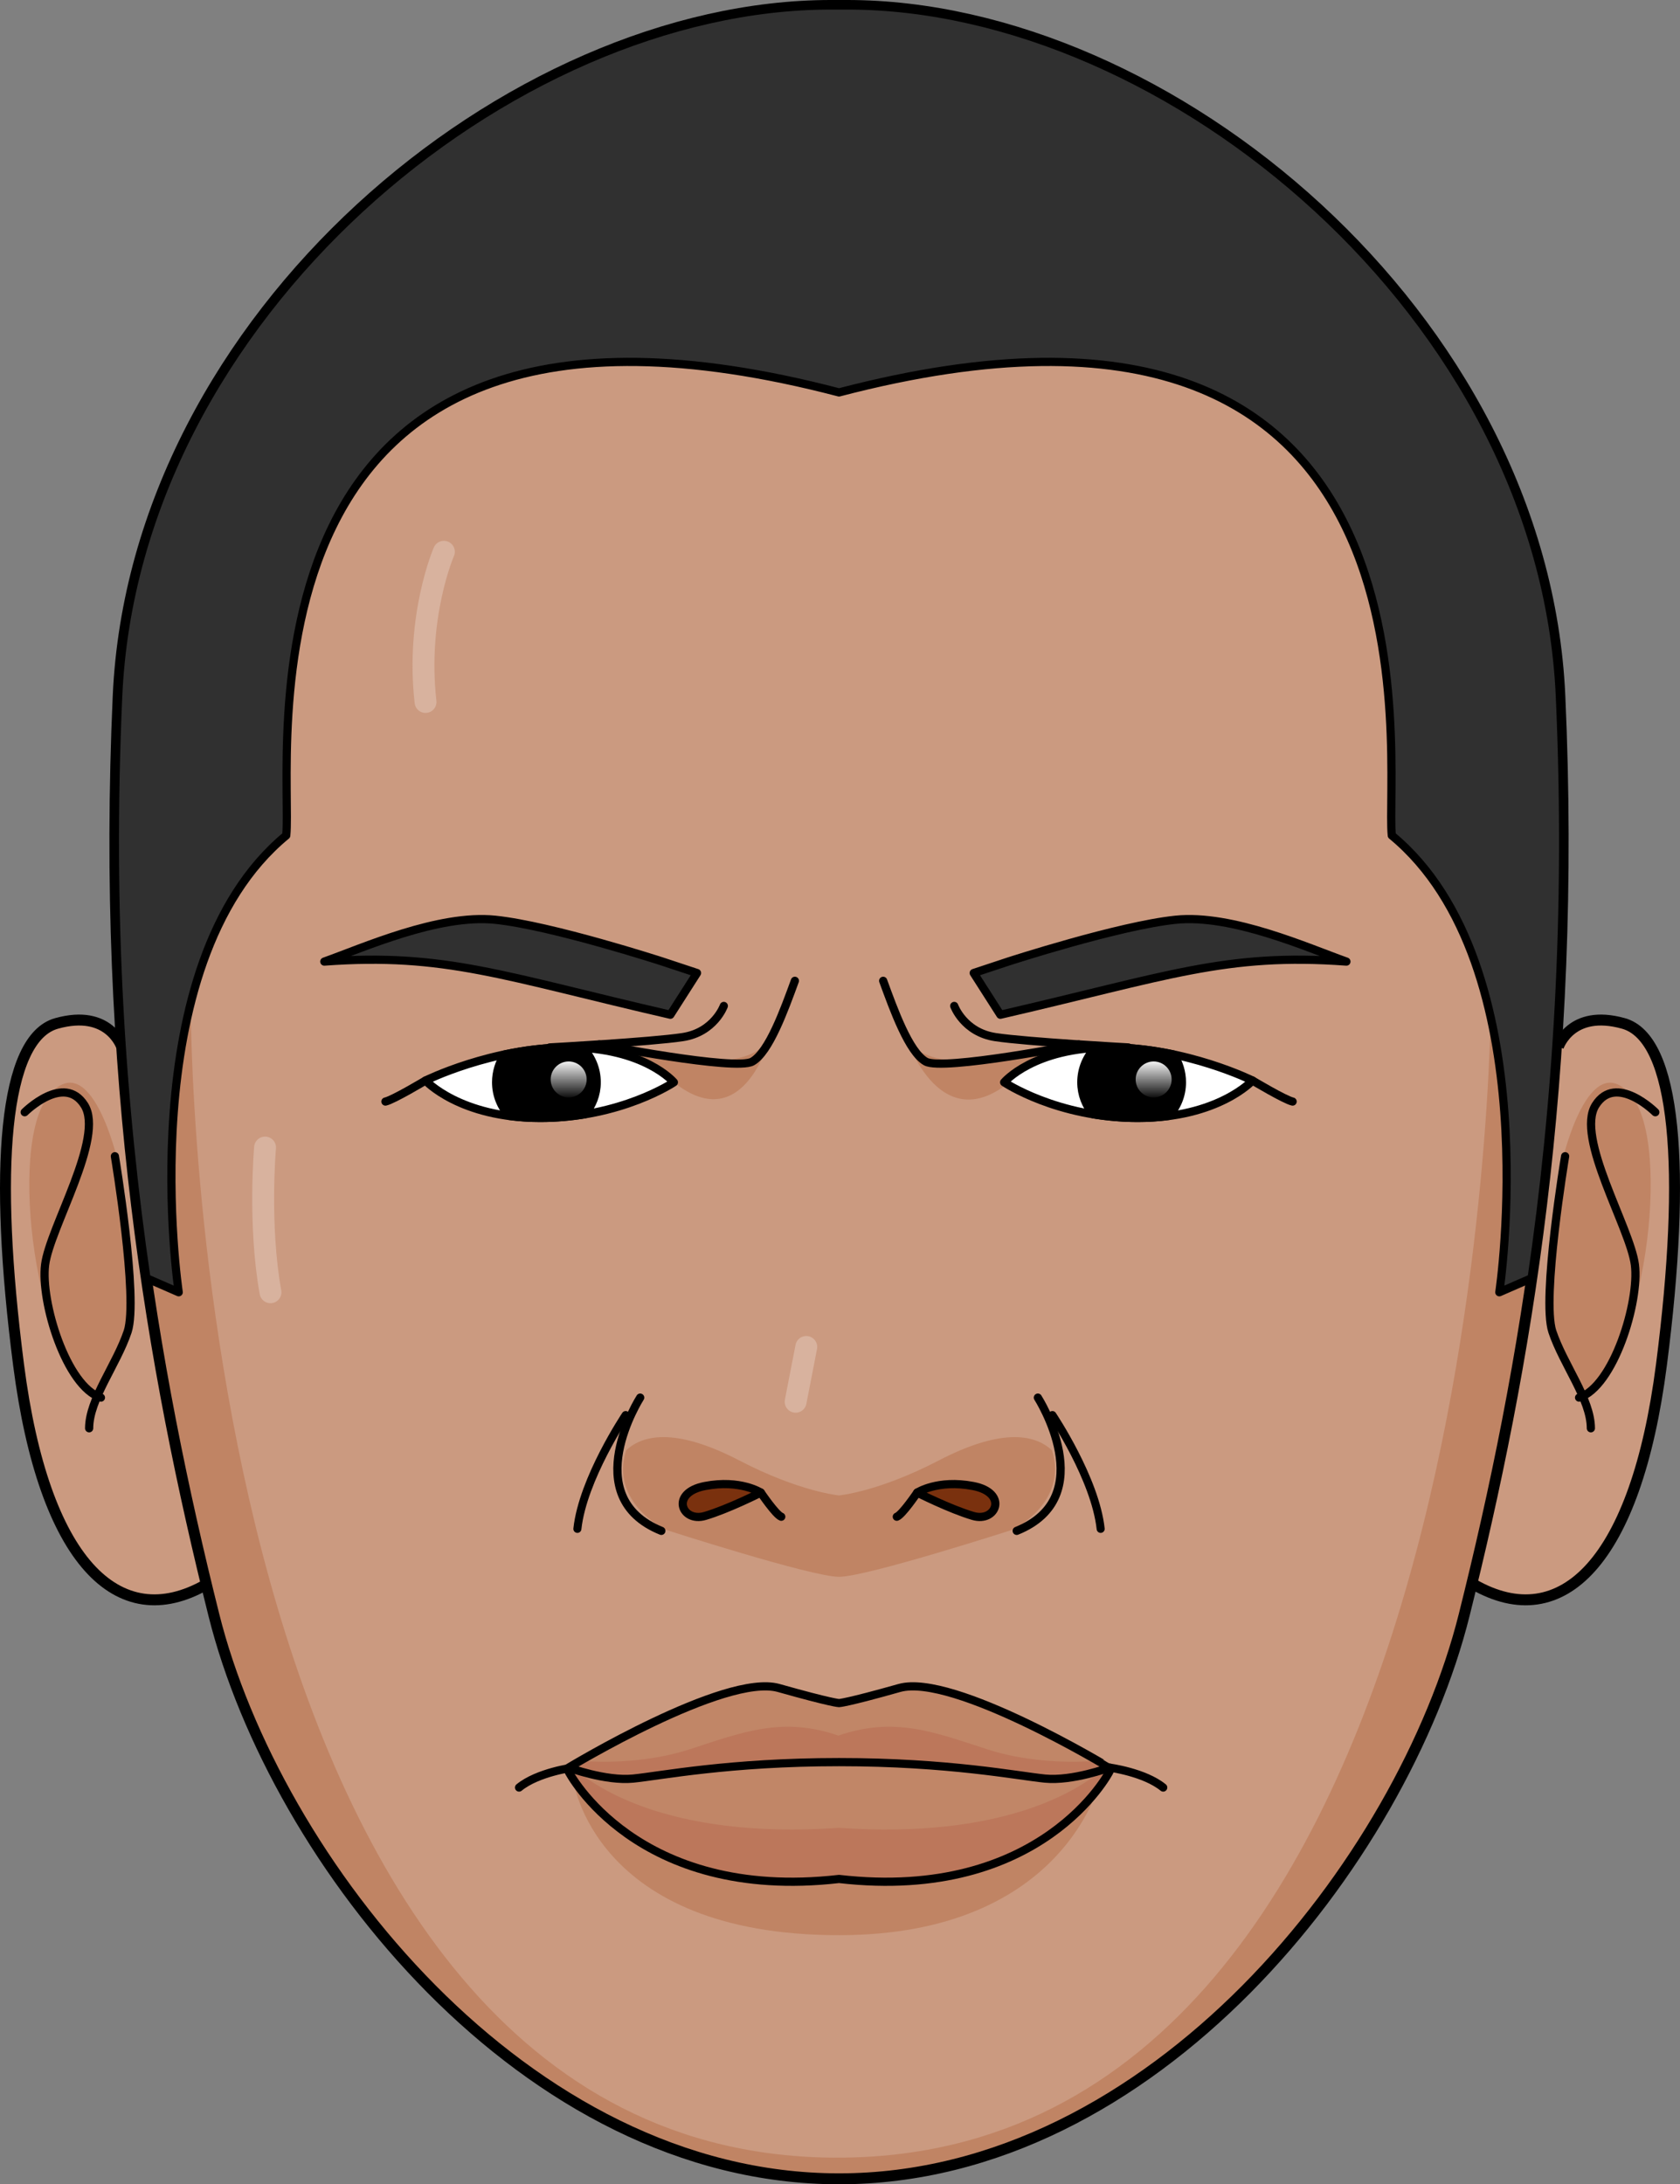 <?xml version="1.0" encoding="utf-8"?>
<!-- Generator: Adobe Illustrator 16.0.0, SVG Export Plug-In . SVG Version: 6.00 Build 0)  -->
<!DOCTYPE svg PUBLIC "-//W3C//DTD SVG 1.1//EN" "http://www.w3.org/Graphics/SVG/1.1/DTD/svg11.dtd">
<svg version="1.1" id="Layer_1" xmlns="http://www.w3.org/2000/svg" xmlns:xlink="http://www.w3.org/1999/xlink" x="0px" y="0px"
	 width="385.161px" height="500.622px" viewBox="0 0 385.161 500.622" enable-background="new 0 0 385.161 500.622"
	 xml:space="preserve">
<rect x="0" y="0" width="385.161" height="500.622" fill="#808080" stroke="none"/>
<g>
	<path fill="#CB9A80" d="M357.26,239.95c0,0,2.855-8.769,14.939-5.386c12.082,3.383,14.498,33.353,8.699,78.304
		c-5.801,44.951-22.771,61.857-43.045,50.263"/>
	<path fill="none" stroke="#000000" stroke-width="2.507" stroke-miterlimit="10" d="M357.26,239.95c0,0,2.855-8.769,14.939-5.386
		c12.082,3.383,14.498,33.353,8.699,78.304c-5.801,44.951-22.771,61.857-43.045,50.263"/>
	<path fill="#CB9A80" d="M27.902,239.95c0,0-2.857-8.769-14.939-5.386c-12.082,3.383-14.5,33.353-8.699,78.304
		c5.799,44.951,22.77,61.857,43.047,50.263"/>
	<path fill="#C08464" d="M358.254,265.751c0,0,6.092-26.171,15.703-14.692c9.613,11.481,2.789,61.719-10.99,68.231
		c-5.234-10.668-8.777-17.955-7.455-30.324S358.254,265.751,358.254,265.751z"/>
	<path fill="#C08464" d="M26.908,265.751c0,0-6.092-26.171-15.703-14.692c-9.611,11.481-2.789,61.719,10.99,68.231
		c5.234-10.668,8.777-17.955,7.455-30.324S26.908,265.751,26.908,265.751z"/>
	<path fill="#CB9A80" d="M192.357,499.368c72.055,0,129.227-72.836,143.324-129.228s25.846-123.745,21.932-210.68
		C353.695,72.525,267.844,1.253,194.234,1.253h-3.754c-73.611,0-159.463,71.271-163.379,158.207
		c-3.914,86.936,7.834,154.289,21.932,210.68S120.301,499.368,192.357,499.368z"/>
	<path fill="#C08464" d="M131.373,407.722c0,0,4.402,35.805,60.984,35.805c52.209,0,59.984-35.805,59.984-35.805H131.373z"/>
	<path fill="#C08464" d="M241.186,332.415c-4.232-3.996-12.234-4.83-26.002,2.332c-13.764,7.162-22.824,7.996-22.824,7.996
		s-9.059-0.834-22.824-7.996c-13.768-7.162-21.77-6.328-26.004-2.332c-3.756,11.992,9.027,18.178,9.027,18.178
		s33.5,10.803,39.801,10.803c6.303,0,39.799-10.803,39.799-10.803S244.941,344.407,241.186,332.415z"/>
	<path fill="#C08464" d="M207.451,237.015c0,0,7.475,24.18,23.828,11.132c16.354-13.048,47.643-1.909,50.402,1.365
		c-25.693-7.854-45.609-8.122-45.609-8.122S211.582,247.68,207.451,237.015z"/>
	<path fill="#C08464" d="M176.77,237.015c0,0-5.92,24.087-22.275,11.04c-16.354-13.048-48.955-1.817-51.715,1.457
		c25.695-7.854,45.264-8.222,45.264-8.222S172.637,247.68,176.77,237.015z"/>
	<path fill="#C08464" d="M335.836,368.146c10.098-40.401,18.959-86.48,21.752-141.307l-15.783,2.824
		c0,0-0.424,264.856-149.852,264.856S43.723,229.642,43.723,229.642H27.574c2.947,53.599,11.686,98.79,21.613,138.503
		c14.096,56.391,71.27,131.223,143.324,131.223S321.738,424.536,335.836,368.146z"/>
	<path fill="#C18667" d="M130.369,406.063c0,0,15.42,29.929,61.988,24.58c46.572,5.349,61.988-24.58,61.988-24.58
		s-86.139-10.936-123.977-0.941"/>
	<path fill="#BC775B" d="M192.357,418.927c-40.357,2.809-57.313-10.43-61.117-14.013c-0.285,0.071-0.592,0.134-0.871,0.208v0.941
		c0,0,15.42,29.929,61.988,24.58c46.572,5.349,61.988-24.58,61.988-24.58s-0.691-0.086-1.908-0.23
		C247.094,410.327,229.799,421.532,192.357,418.927z"/>
	<path fill="#C18667" d="M206.203,386.87c-12.275,3.463-13.846,3.463-13.846,3.463s-1.572,0-13.846-3.463
		c-12.271-3.461-48.143,18.252-48.143,18.252s8.496,3.145,14.789,2.516c6.297-0.629,22.02-3.775,47.199-3.775
		s40.906,3.146,47.197,3.775c6.295,0.629,14.791-2.516,14.791-2.516S218.475,383.409,206.203,386.87z"/>
	<path fill="#BC775B" d="M226.293,400.911c-12.301-3.992-21.256-7.523-34.074-3.127c-12.82-4.396-21.773-0.865-34.074,3.127
		c-12.416,4.029-25.082,2.631-25.082,2.631l0,0c-1.695,0.976-2.693,1.58-2.693,1.58s8.496,3.145,14.789,2.516
		c6.297-0.629,22.02-3.775,47.199-3.775s40.906,3.146,47.197,3.775c6.295,0.629,14.791-2.516,14.791-2.516s-1.027-0.621-2.766-1.621
		l-0.205,0.041C251.375,403.542,238.709,404.94,226.293,400.911z"/>
	<path fill="#303030" d="M153.689,232.57l6.111-9.563l-7.961-2.637c0,0-25.291-8.217-38.289-9.567
		c-13.008-1.354-30.406,6.469-39.197,9.585C102.004,218.353,115.371,223.748,153.689,232.57z"/>
	<path fill="none" stroke="#000000" stroke-width="2.507" stroke-miterlimit="10" d="M192.357,499.368
		c72.055,0,129.227-72.836,143.324-129.228s25.846-123.745,21.932-210.68C353.695,72.525,267.844,1.253,194.234,1.253h-3.754
		c-73.611,0-159.463,71.271-163.379,158.207c-3.914,86.936,7.834,154.289,21.932,210.68S120.301,499.368,192.357,499.368z"/>
	<path fill="none" stroke="#000000" stroke-width="2.507" stroke-miterlimit="10" d="M27.902,239.95c0,0-2.857-8.769-14.939-5.386
		c-12.082,3.383-14.5,33.353-8.699,78.304c5.799,44.951,22.77,61.857,43.047,50.263"/>
	
		<path fill="none" stroke="#000000" stroke-width="1.88" stroke-linecap="round" stroke-linejoin="round" stroke-miterlimit="10" d="
		M5.66,254.913c0,0,9.008-9.01,13.691-1.623c4.688,7.389-7.93,28.109-9.008,36.58c-1.08,8.469,4.867,27.929,12.793,30.452"/>
	
		<path fill="none" stroke="#000000" stroke-width="1.88" stroke-linecap="round" stroke-linejoin="round" stroke-miterlimit="10" d="
		M26.34,265.003c0,0,5.445,32.613,2.924,40.184c-2.521,7.568-8.828,15.496-8.828,22.163"/>
	
		<path fill="none" stroke="#000000" stroke-width="1.88" stroke-linecap="round" stroke-linejoin="round" stroke-miterlimit="10" d="
		M379.502,254.913c0,0-9.006-9.01-13.691-1.623c-4.688,7.389,7.926,28.109,9.008,36.58c1.08,8.469-4.867,27.929-12.793,30.452"/>
	
		<path fill="none" stroke="#000000" stroke-width="1.88" stroke-linecap="round" stroke-linejoin="round" stroke-miterlimit="10" d="
		M358.822,265.003c0,0-5.445,32.613-2.924,40.184c2.521,7.568,8.828,15.496,8.828,22.163"/>
	<path fill="#FFFFFF" d="M97.559,247.65c0,0,15.262-7.586,32.742-7.586c17.486,0,24.193,7.991,24.193,7.991
		s-12.117,8.174-30.627,8.174S97.559,247.65,97.559,247.65z"/>
	<path fill="#FFFFFF" d="M287.154,247.65c0,0-15.264-7.586-32.744-7.586c-17.484,0-24.193,7.991-24.193,7.991
		s12.119,8.174,30.629,8.174C279.354,256.229,287.154,247.65,287.154,247.65z"/>
	
		<path fill="none" stroke="#000000" stroke-width="1.88" stroke-linecap="round" stroke-linejoin="round" stroke-miterlimit="10" d="
		M97.559,247.65c0,0,15.262-7.586,32.742-7.586c17.486,0,24.193,7.991,24.193,7.991s-12.117,8.174-30.627,8.174
		S97.559,247.65,97.559,247.65z"/>
	
		<path fill="none" stroke="#000000" stroke-width="1.88" stroke-linecap="round" stroke-linejoin="round" stroke-miterlimit="10" d="
		M134.113,255.377c1.654-1.997,2.691-4.526,2.691-7.322c0-3.058-1.213-5.821-3.158-7.884c-1.07-0.066-2.18-0.107-3.346-0.107
		c-5.189,0-10.172,0.676-14.631,1.616c-1.213,1.827-1.93,4.017-1.93,6.375c0,2.976,1.16,5.661,3.008,7.706
		c2.176,0.289,4.531,0.469,7.119,0.469C127.557,256.229,130.977,255.897,134.113,255.377z"/>
	<path d="M134.113,255.377c1.654-1.997,2.691-4.526,2.691-7.322c0-3.058-1.213-5.821-3.158-7.884
		c-1.07-0.066-2.18-0.107-3.346-0.107c-5.189,0-10.172,0.676-14.631,1.616c-1.213,1.827-1.93,4.017-1.93,6.375
		c0,2.976,1.16,5.661,3.008,7.706c2.176,0.289,4.531,0.469,7.119,0.469C127.557,256.229,130.977,255.897,134.113,255.377z"/>
	<path d="M250.6,255.377c-1.656-1.997-2.691-4.526-2.691-7.322c0-3.058,1.211-5.821,3.156-7.884
		c1.072-0.066,2.182-0.107,3.346-0.107c5.191,0,10.174,0.676,14.633,1.616c1.213,1.827,1.928,4.017,1.928,6.375
		c0,2.976-1.158,5.661-3.006,7.706c-2.176,0.289-4.533,0.469-7.119,0.469C257.154,256.229,253.736,255.897,250.6,255.377z"/>
	
		<path fill="none" stroke="#000000" stroke-width="1.88" stroke-linecap="round" stroke-linejoin="round" stroke-miterlimit="10" d="
		M153.689,232.57l6.111-9.563l-7.961-2.637c0,0-25.291-8.217-38.289-9.567c-13.008-1.354-30.406,6.469-39.197,9.585
		C102.004,218.353,115.371,223.748,153.689,232.57z"/>
	<path fill="#303030" d="M229.346,232.57l-6.111-9.563l7.959-2.637c0,0,25.291-8.217,38.293-9.567
		c13.006-1.354,30.402,6.469,39.195,9.585C281.029,218.353,267.664,223.748,229.346,232.57z"/>
	
		<path fill="none" stroke="#000000" stroke-width="1.88" stroke-linecap="round" stroke-linejoin="round" stroke-miterlimit="10" d="
		M229.346,232.57l-6.111-9.563l7.959-2.637c0,0,25.291-8.217,38.293-9.567c13.006-1.354,30.402,6.469,39.195,9.585
		C281.029,218.353,267.664,223.748,229.346,232.57z"/>
	
		<path fill="none" stroke="#000000" stroke-width="1.88" stroke-linecap="round" stroke-linejoin="round" stroke-miterlimit="10" d="
		M126.027,240.064c0,0,23.23-1.266,30.482-2.366c7.25-1.1,9.432-7.144,9.432-7.144"/>
	
		<path fill="none" stroke="#000000" stroke-width="1.88" stroke-linecap="round" stroke-linejoin="round" stroke-miterlimit="10" d="
		M137.365,239.373c0,0,31.229,6.112,35.098,3.937c3.867-2.175,7.352-11.899,9.771-18.514"/>
	
		<path fill="none" stroke="#000000" stroke-width="1.88" stroke-linecap="round" stroke-linejoin="round" stroke-miterlimit="10" d="
		M97.559,247.65c0,0-7.426,4.448-9.193,4.818"/>
	
		<path fill="none" stroke="#000000" stroke-width="1.88" stroke-linecap="round" stroke-linejoin="round" stroke-miterlimit="10" d="
		M287.154,247.65c0,0-15.264-7.586-32.744-7.586c-17.484,0-24.193,7.991-24.193,7.991s12.119,8.174,30.629,8.174
		C279.354,256.229,287.154,247.65,287.154,247.65z"/>
	
		<path fill="none" stroke="#000000" stroke-width="1.88" stroke-linecap="round" stroke-linejoin="round" stroke-miterlimit="10" d="
		M250.6,255.377c-1.656-1.997-2.691-4.526-2.691-7.322c0-3.058,1.211-5.821,3.156-7.884c1.072-0.066,2.182-0.107,3.346-0.107
		c5.191,0,10.174,0.676,14.633,1.616c1.213,1.827,1.928,4.017,1.928,6.375c0,2.976-1.158,5.661-3.006,7.706
		c-2.176,0.289-4.533,0.469-7.119,0.469C257.154,256.229,253.736,255.897,250.6,255.377z"/>
	
		<path fill="none" stroke="#000000" stroke-width="1.88" stroke-linecap="round" stroke-linejoin="round" stroke-miterlimit="10" d="
		M258.686,240.064c0,0-23.23-1.266-30.482-2.366c-7.254-1.1-9.436-7.144-9.436-7.144"/>
	
		<path fill="none" stroke="#000000" stroke-width="1.88" stroke-linecap="round" stroke-linejoin="round" stroke-miterlimit="10" d="
		M247.348,239.373c0,0-31.23,6.112-35.1,3.937c-3.867-2.175-7.35-11.899-9.77-18.514"/>
	
		<path fill="none" stroke="#000000" stroke-width="1.88" stroke-linecap="round" stroke-linejoin="round" stroke-miterlimit="10" d="
		M287.154,247.65c0,0,7.426,4.448,9.193,4.818"/>
	<path fill="#303030" d="M357.613,159.46C353.695,72.525,267.844,1.253,194.234,1.253h-3.754
		c-73.611,0-159.463,71.271-163.379,158.207c-2.277,50.567,0.764,94.473,6.467,133.486l7.404,3.23c0,0-11.281-75.034,24.654-104.701
		C67.297,175.18,50,52.753,192.357,89.941c142.355-37.188,125.061,85.239,126.729,101.535
		c35.938,29.667,24.654,104.701,24.654,104.701l7.406-3.23C356.85,253.934,359.889,210.028,357.613,159.46z"/>
	
		<path fill="none" stroke="#000000" stroke-width="1.88" stroke-linecap="round" stroke-linejoin="round" stroke-miterlimit="10" d="
		M357.613,159.46C353.695,72.525,267.844,1.253,194.234,1.253h-3.754c-73.611,0-159.463,71.271-163.379,158.207
		c-2.277,50.567,0.764,94.473,6.467,133.486l7.404,3.23c0,0-11.281-75.034,24.654-104.701C67.297,175.18,50,52.753,192.357,89.941
		c142.355-37.188,125.061,85.239,126.729,101.535c35.938,29.667,24.654,104.701,24.654,104.701l7.406-3.23
		C356.85,253.934,359.889,210.028,357.613,159.46z"/>
	<path fill="#7A310E" d="M174.426,342.089c0,0-4.686-3.068-12.809-1.506c-8.121,1.561-5.311,8.426,0,6.865
		C166.93,345.886,174.426,342.089,174.426,342.089z"/>
	<path fill="#7A310E" d="M210.287,342.089c0,0,4.688-3.068,12.811-1.506c8.121,1.561,5.311,8.426,0,6.865
		C217.785,345.886,210.287,342.089,210.287,342.089z"/>
	
		<path fill="none" stroke="#000000" stroke-width="1.88" stroke-linecap="round" stroke-linejoin="round" stroke-miterlimit="10" d="
		M174.426,342.089c0,0-4.686-3.068-12.809-1.506c-8.121,1.561-5.311,8.426,0,6.865C166.93,345.886,174.426,342.089,174.426,342.089z
		"/>
	
		<path fill="none" stroke="#000000" stroke-width="1.88" stroke-linecap="round" stroke-linejoin="round" stroke-miterlimit="10" d="
		M174.426,342.089c0,0,3.438,5.084,4.686,5.533"/>
	
		<path fill="none" stroke="#000000" stroke-width="1.88" stroke-linecap="round" stroke-linejoin="round" stroke-miterlimit="10" d="
		M146.771,320.322c0,0-14.52,22.729,4.85,30.538"/>
	
		<path fill="none" stroke="#000000" stroke-width="1.88" stroke-linecap="round" stroke-linejoin="round" stroke-miterlimit="10" d="
		M210.287,342.089c0,0,4.688-3.068,12.811-1.506c8.121,1.561,5.311,8.426,0,6.865C217.785,345.886,210.287,342.089,210.287,342.089z
		"/>
	
		<path fill="none" stroke="#000000" stroke-width="1.88" stroke-linecap="round" stroke-linejoin="round" stroke-miterlimit="10" d="
		M210.287,342.089c0,0-3.436,5.084-4.684,5.533"/>
	
		<path fill="none" stroke="#000000" stroke-width="1.88" stroke-linecap="round" stroke-linejoin="round" stroke-miterlimit="10" d="
		M237.943,320.322c0,0,14.518,22.729-4.852,30.538"/>
	
		<path fill="none" stroke="#000000" stroke-width="1.88" stroke-linecap="round" stroke-linejoin="round" stroke-miterlimit="10" d="
		M206.203,386.87c-12.275,3.463-13.846,3.463-13.846,3.463s-1.572,0-13.846-3.463c-12.271-3.461-48.143,18.252-48.143,18.252
		s8.496,3.145,14.789,2.516c6.297-0.629,22.02-3.775,47.199-3.775s40.906,3.146,47.197,3.775c6.295,0.629,14.791-2.516,14.791-2.516
		S218.475,383.409,206.203,386.87z"/>
	
		<path fill="none" stroke="#000000" stroke-width="1.88" stroke-linecap="round" stroke-linejoin="round" stroke-miterlimit="10" d="
		M254.346,406.063c0,0-15.416,29.929-61.988,24.58c-46.568,5.349-61.988-24.58-61.988-24.58"/>
	
		<path fill="none" stroke="#000000" stroke-width="1.88" stroke-linecap="round" stroke-linejoin="round" stroke-miterlimit="10" d="
		M254.346,405.122c0,0,8.035,1.053,12.332,4.566"/>
	
		<path fill="none" stroke="#000000" stroke-width="1.88" stroke-linecap="round" stroke-linejoin="round" stroke-miterlimit="10" d="
		M131.334,405.122c0,0-8.035,1.053-12.332,4.566"/>
	
		<path fill="none" stroke="#000000" stroke-width="1.845" stroke-linecap="round" stroke-linejoin="round" stroke-miterlimit="10" d="
		M143.438,324.321c0,0-9.83,14.648-11.066,26.082"/>
	
		<path fill="none" stroke="#000000" stroke-width="1.845" stroke-linecap="round" stroke-linejoin="round" stroke-miterlimit="10" d="
		M241.277,324.321c0,0,9.83,14.648,11.064,26.082"/>
	
		<line fill="none" stroke="#D8B29E" stroke-width="5.014" stroke-linecap="round" stroke-linejoin="round" stroke-miterlimit="10" x1="184.848" y1="308.712" x2="182.406" y2="321.272"/>
	
		<path fill="none" stroke="#D8B29E" stroke-width="5.014" stroke-linecap="round" stroke-linejoin="round" stroke-miterlimit="10" d="
		M60.768,263.007c0,0-1.553,17.65,1.242,33.17"/>
	
		<path fill="none" stroke="#D8B29E" stroke-width="5.014" stroke-linecap="round" stroke-linejoin="round" stroke-miterlimit="10" d="
		M101.766,126.457c0,0-6.439,14.753-4.207,34.435"/>
	<linearGradient id="SVGID_1_" gradientUnits="userSpaceOnUse" x1="264.488" y1="242.828" x2="264.488" y2="252.087">
		<stop  offset="0" style="stop-color:#FFFFFF"/>
		<stop  offset="1" style="stop-color:#FFFFFF;stop-opacity:0"/>
	</linearGradient>
	<path fill="url(#SVGID_1_)" d="M268.609,247.401c0,2.274-1.844,4.122-4.123,4.122c-2.273,0-4.119-1.847-4.119-4.122
		c0-2.276,1.846-4.122,4.119-4.122C266.766,243.279,268.609,245.125,268.609,247.401z"/>
	<linearGradient id="SVGID_2_" gradientUnits="userSpaceOnUse" x1="130.371" y1="242.828" x2="130.371" y2="252.087">
		<stop  offset="0" style="stop-color:#FFFFFF"/>
		<stop  offset="1" style="stop-color:#FFFFFF;stop-opacity:0"/>
	</linearGradient>
	<circle fill="url(#SVGID_2_)" cx="130.371" cy="247.401" r="4.121"/>
</g>
</svg>

